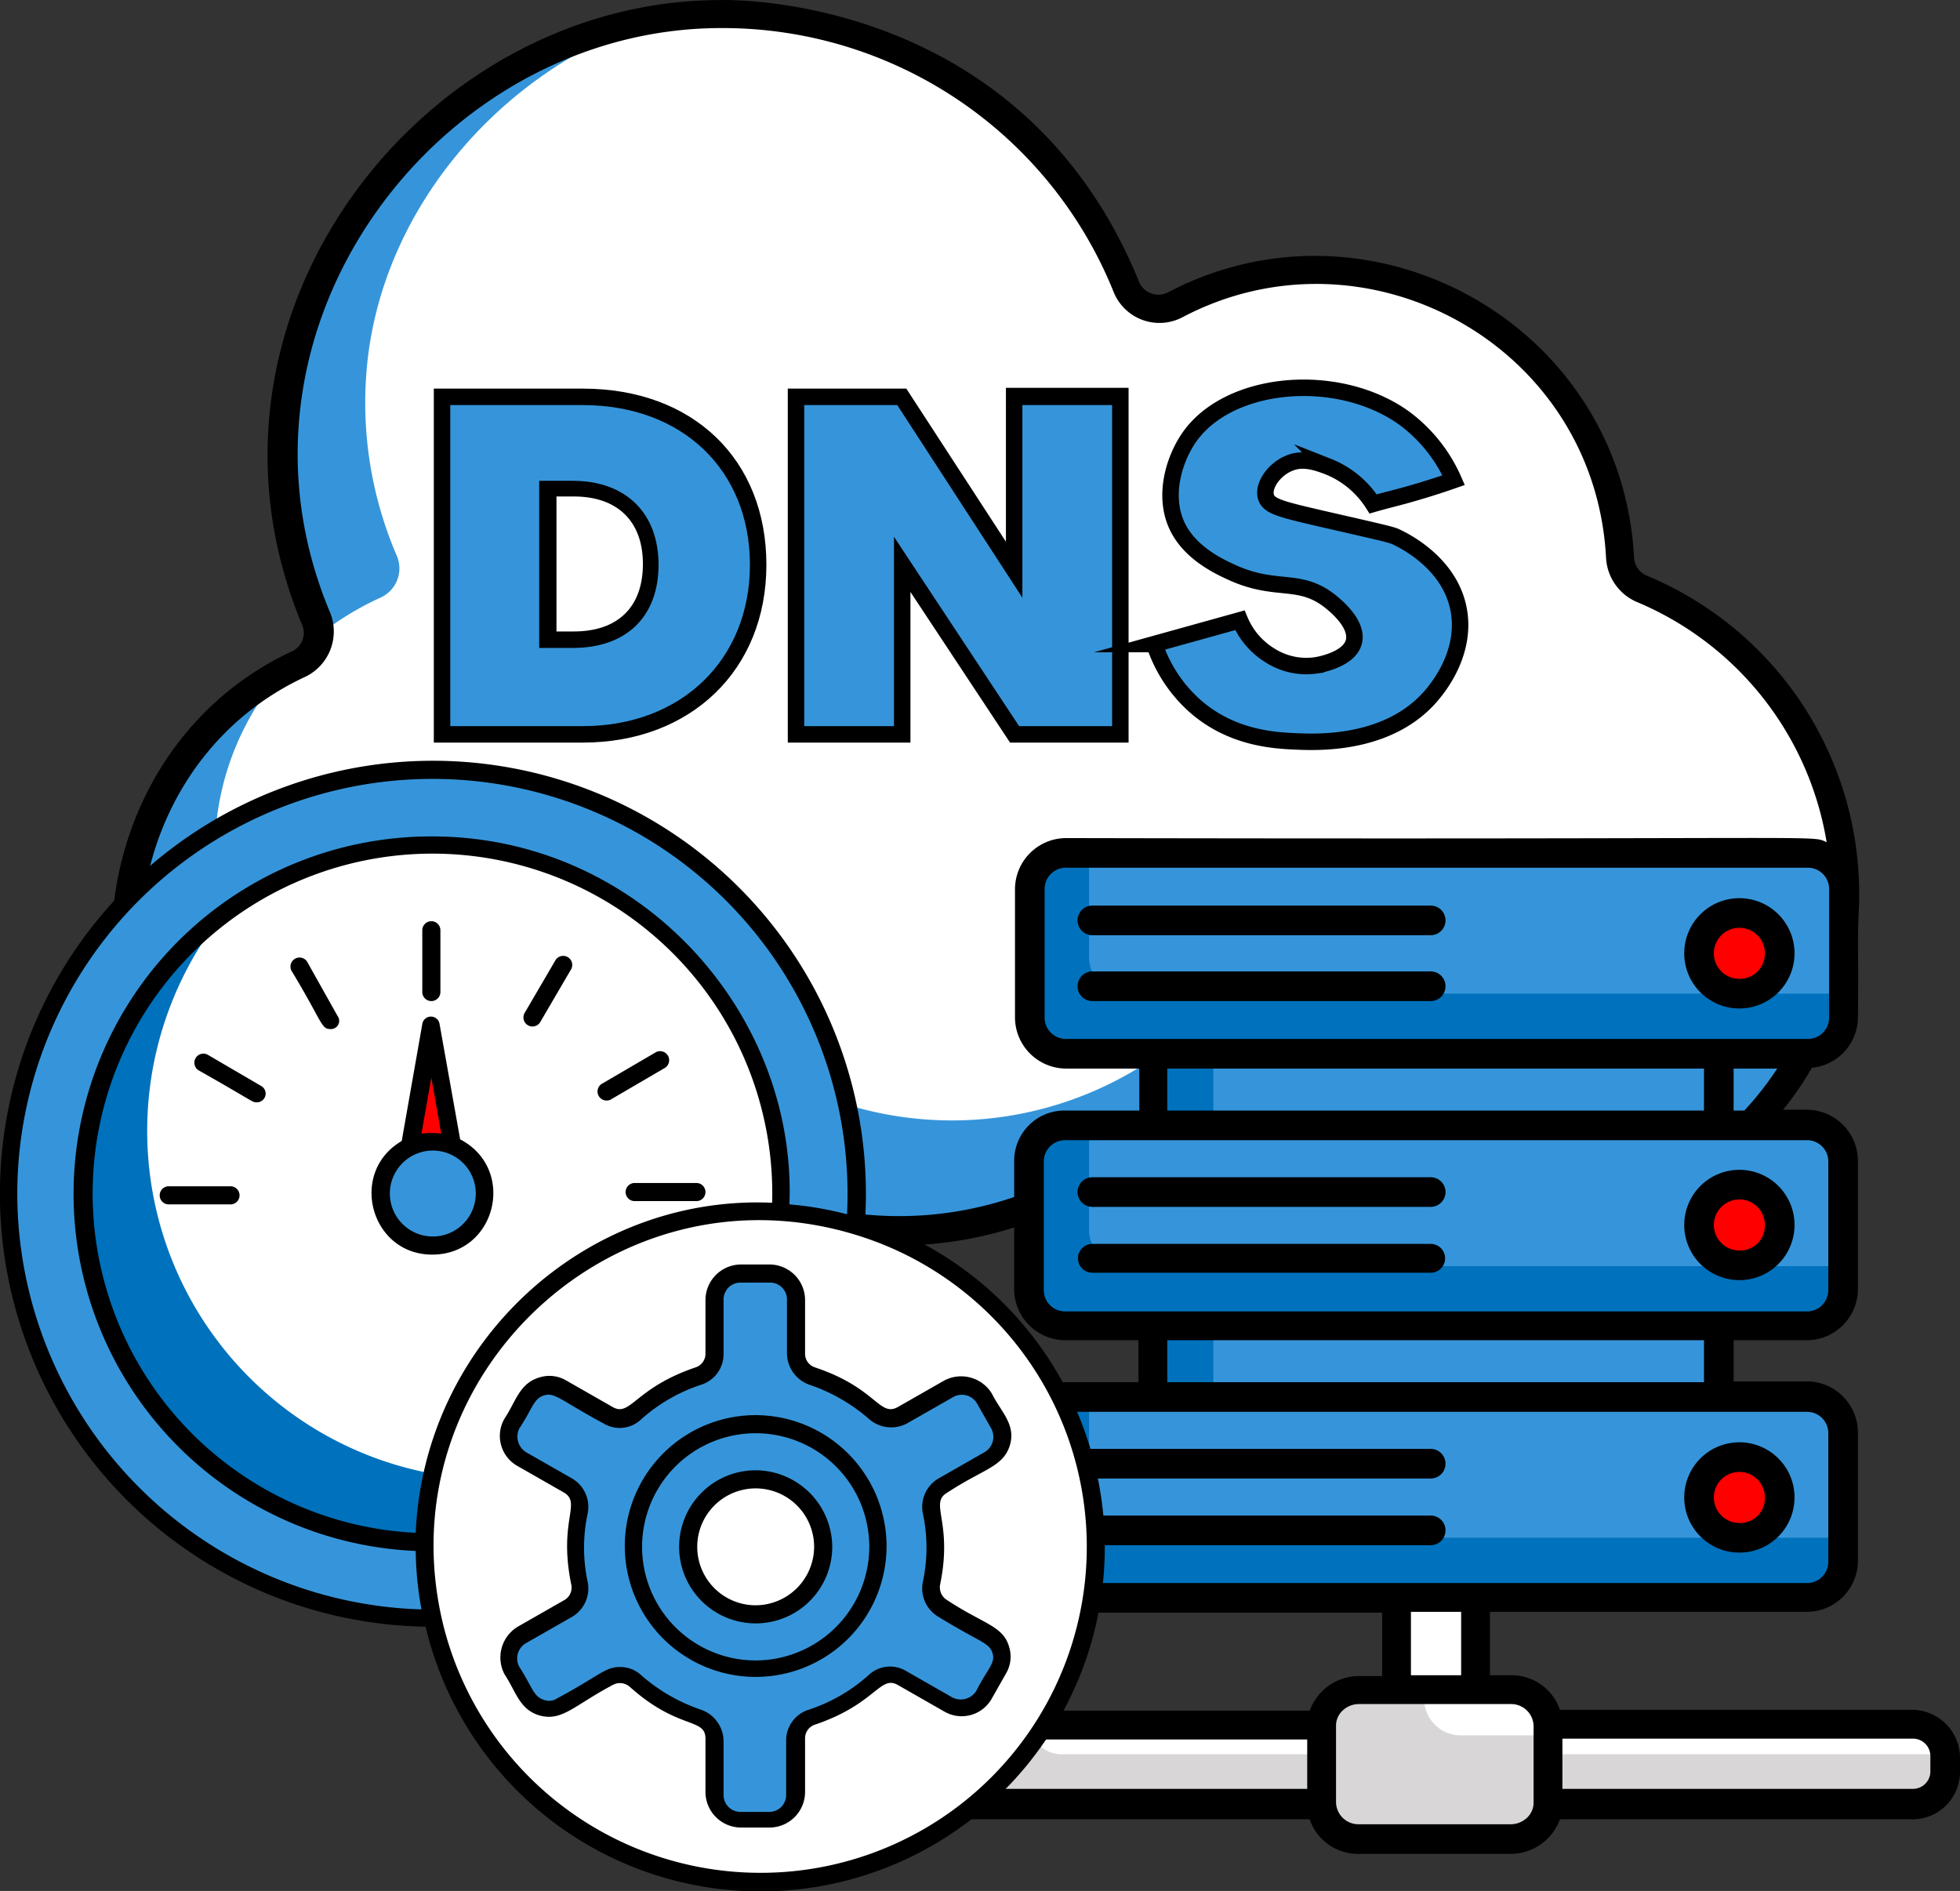 <svg id="Layer_1" data-name="Layer 1" xmlns="http://www.w3.org/2000/svg" viewBox="0 0 238.1 229.71"><rect x="0" y="0" width="238.1" height="229.71" fill="#333333" stroke="none"/><defs><style>.cls-1{fill:#d8d6d7;}.cls-2,.cls-6{fill:#3695da;}.cls-3{fill:#fff;}.cls-4{fill:#0071bc;}.cls-5{fill:red;}.cls-6{stroke:#000;stroke-miterlimit:10;stroke-width:2px;}</style></defs><path class="cls-1" d="M267.3 248.6v1.8a3.84 3.84.0 01-3.9 3.9H147.6a3.9 3.9.0 01-3.9-3.9v-1.8a3.84 3.84.0 013.9-3.9h53.1V147.5a3.84 3.84.0 013.9-3.9h1.8a3.84 3.84.0 013.9 3.9v97.2h53.1a3.87 3.87.0 013.9 3.7z" transform="translate(-31 -35.19)"/><path class="cls-2" d="M255.1 146a40.14 40.14.0 01-72.9 21 3.89 3.89.0 00-6.2-.1 44.6 44.6.0 01-61 10.2 3.91 3.91.0 00-4.8.3 37.68 37.68.0 01-26.1 10.5c-25.1.0-44.5-24.5-35.6-50.9a35.9 35.9.0 0118.9-21.1 4.22 4.22.0 002.1-5.5 54 54 0 01-3.9-24C67.2 62.8 86 42.6 108.8 38h0a47.12 47.12.0 0110-1A53.17 53.17.0 01168 70.2a4.2 4.2.0 005.9 2.1A36.36 36.36.0 01191 68.1a36.94 36.94.0 0136.9 34.8 4.31 4.31.0 002.6 3.8 40.06 40.06.0 0124.7 35.4C255.1 143.5 255.1 144.7 255.1 146z" transform="translate(-31 -35.19)"/><path class="cls-3" d="M255.1 142.3c-3.8 15.2-17.5 26.9-34.1 28.1a38.77 38.77.0 01-34.3-15.6 3.77 3.77.0 00-5.9-.1 43.43 43.43.0 01-58.1 9.4 3.91 3.91.0 00-4.6.3 36.5 36.5.0 01-24.9 9.7c-30.7.0-46.6-34.5-28.4-56.8 2.4-1.4 4.8-1.9 4.9-4.9a35.94 35.94.0 017.5-4.6 3.89 3.89.0 002-5.1 47 47 0 01-3.7-22.1c1.4-19 15.2-35.7 33.1-42.4h0a47.12 47.12.0 0110-1 53.17 53.17.0 0149.2 33.2 4.2 4.2.0 005.9 2.1 36.36 36.36.0 0117.1-4.2 36.94 36.94.0 0136.9 34.8 4.31 4.31.0 002.6 3.8 40.16 40.16.0 0124.8 35.4z" transform="translate(-31 -35.19)"/><path class="cls-3" d="M267.3 248.3H160a3.87 3.87.0 01-3.9-3.7h44.5V147.4a3.84 3.84.0 013.9-3.9h1.8a3.84 3.84.0 013.9 3.9v97.2h53.1A4.11 4.11.0 01267.3 248.3z" transform="translate(-31 -35.19)"/><rect class="cls-4" x="140.1" y="119.41" width="68.7" height="62.9"/><rect class="cls-2" x="147.4" y="119.41" width="61.4" height="62.9"/><path class="cls-4" d="M254.9 143.2v15.6a4.44 4.44.0 01-4.4 4.4H160.4a4.44 4.44.0 01-4.4-4.4V143.2a4.44 4.44.0 014.4-4.4h90.1A4.37 4.37.0 01254.9 143.2z" transform="translate(-31 -35.19)"/><path class="cls-4" d="M254.9 176.2v15.6a4.44 4.44.0 01-4.4 4.4H160.4a4.44 4.44.0 01-4.4-4.4V176.2a4.44 4.44.0 014.4-4.4h90.1A4.44 4.44.0 01254.9 176.2z" transform="translate(-31 -35.19)"/><path class="cls-4" d="M254.9 209.2v15.6a4.44 4.44.0 01-4.4 4.4H160.4a4.44 4.44.0 01-4.4-4.4V209.2a4.44 4.44.0 014.4-4.4h90.1A4.44 4.44.0 01254.9 209.2z" transform="translate(-31 -35.19)"/><path class="cls-2" d="M254.9 143.2v12.7H167.7a4.44 4.44.0 01-4.4-4.4V138.8h87.2A4.37 4.37.0 01254.9 143.2z" transform="translate(-31 -35.19)"/><path class="cls-2" d="M254.9 176.2V189H167.7a4.44 4.44.0 01-4.4-4.4V171.9h87.2A4.29 4.29.0 01254.9 176.2z" transform="translate(-31 -35.19)"/><path class="cls-2" d="M254.9 209.2V222h-89a2.65 2.65.0 01-2.6-2.6V204.8h87.2A4.44 4.44.0 01254.9 209.2z" transform="translate(-31 -35.19)"/><path class="cls-5" d="M247.2 151a4.3 4.3.0 01-.7 2.5 5 5 0 01-4.2 2.4 4.91 4.91.0 01-.4-9.8h.4A4.91 4.91.0 01247.2 151z" transform="translate(-31 -35.19)"/><path class="cls-5" d="M247.2 184a4.3 4.3.0 01-.7 2.5 5 5 0 01-4.2 2.4 4.91 4.91.0 01-.4-9.8h.4A4.91 4.91.0 01247.2 184z" transform="translate(-31 -35.19)"/><path class="cls-5" d="M247.2 217a4.3 4.3.0 01-.7 2.5 5 5 0 01-4.2 2.4 4.91 4.91.0 01-.4-9.8h.4A4.91 4.91.0 01247.2 217z" transform="translate(-31 -35.19)"/><path class="cls-1" d="M219 244.9v9.2a4.44 4.44.0 01-4.4 4.4H196a4.44 4.44.0 01-4.4-4.4v-9.2a4.44 4.44.0 014.4-4.4h18.6A4.31 4.31.0 01219 244.9z" transform="translate(-31 -35.19)"/><path class="cls-3" d="M219 244.9V246H208.4a4.44 4.44.0 01-4.4-4.4v-1.1h10.6A4.31 4.31.0 01219 244.9z" transform="translate(-31 -35.19)"/><path d="M263.4 242.9H220.5a6.19 6.19.0 00-5.9-4.2H212V231h38.5a6.23 6.23.0 006.2-6.2V209.2a6.23 6.23.0 00-6.2-6.2h-8.9v-5h8.9a6.23 6.23.0 006.2-6.2V176.2a6.23 6.23.0 00-6.2-6.2h-2.9a35.44 35.44.0 003.5-5.1 6.18 6.18.0 005.6-6.1c.1-8.8-.1-8.4.1-12.9A41.87 41.87.0 00231 105.1a2.53 2.53.0 01-1.5-2.3c-1.6-28.3-32-45-56.6-32.1a2.55 2.55.0 01-3.5-1.2C155 33.9 118.6 35.2 118.5 35.2c-36.1.0-66.4 38.5-50.8 75.9a2.46 2.46.0 01-1.2 3.2C44.3 124.6 38 153.6 51.9 173a39.62 39.62.0 0059.5 5.6 2.11 2.11.0 012.6-.2 46.31 46.31.0 0040.2 5.9v7.5a6.23 6.23.0 006.2 6.2h8.9v5.1h-8.9a6.23 6.23.0 00-6.2 6.2v15.6a6.23 6.23.0 006.2 6.2h38.5v7.7H196a6.39 6.39.0 00-5.9 4.2H147.5a5.76 5.76.0 00-5.7 5.7v1.8a5.7 5.7.0 005.7 5.7h42.6a6.19 6.19.0 005.9 4.2h18.6a6.39 6.39.0 005.9-4.2h42.9a5.76 5.76.0 005.7-5.7v-1.8A5.85 5.85.0 00263.4 242.9zm-73.6 9.6H147.6a2.11 2.11.0 01-2.1-2.1v-1.8a2.11 2.11.0 012.1-2.1h42.2zm63.4-93.7a2.58 2.58.0 01-2.6 2.6H160.5a2.58 2.58.0 01-2.6-2.6V143.2a2.58 2.58.0 012.6-2.6h90.1a2.58 2.58.0 012.6 2.6v15.6zm-6.3 6.2a39 39 0 01-4 5.1h-1.3V165zm-8.9.0v5.1H172.8V165zm-83.8 11.2v4.4a43.22 43.22.0 01-38.2-5.1 5.58 5.58.0 00-7 .5 36.08 36.08.0 01-54.2-5.1c-12.7-17.7-7-44.1 13.3-53.5a6.11 6.11.0 003-7.8c-14.5-34.5 13.2-71 47.5-71h.1a51.18 51.18.0 0147.6 32.1 6 6 0 008.4 3c22.3-11.7 50 3.4 51.4 29.2a6.19 6.19.0 003.7 5.4 38.4 38.4.0 0123.1 29.2c-2.1-.9 2.8-.3-92.4-.5a6.23 6.23.0 00-6.2 6.2v15.6a6.23 6.23.0 006.2 6.2h8.9v5.1h-8.9A6.11 6.11.0 00154.2 176.2zm6.2 18.3a2.58 2.58.0 01-2.6-2.6V176.3a2.58 2.58.0 012.6-2.6h90.1a2.58 2.58.0 012.6 2.6v15.6a2.58 2.58.0 01-2.6 2.6zM238 198v5.1H172.8V198zm-77.6 29.5a2.58 2.58.0 01-2.6-2.6V209.3a2.58 2.58.0 012.6-2.6h90.1a2.58 2.58.0 012.6 2.6v15.6a2.58 2.58.0 01-2.6 2.6zm48.1 3.5v7.7h-6.1V231zm8.8 21.5v1.6a2.52 2.52.0 01-.9 2 2.87 2.87.0 01-1.8.7H196a2.72 2.72.0 01-2.7-2.7v-9.2a2.52 2.52.0 01.9-2 2.87 2.87.0 011.8-.7h18.6a2.72 2.72.0 012.7 2.7zm48.2-2.1a2.11 2.11.0 01-2.1 2.1H220.8v-6.1h42.6a2.11 2.11.0 012.1 2.1z" transform="translate(-31 -35.19)"/><path d="M204.8 145.2H163.7a1.8 1.8.0 100 3.6h41.1A1.8 1.8.0 10204.8 145.2z" transform="translate(-31 -35.19)"/><path d="M204.8 153.2H163.7a1.8 1.8.0 100 3.6h41.1A1.8 1.8.0 10204.8 153.2z" transform="translate(-31 -35.19)"/><path d="M242.3 144.3A6.7 6.7.0 10249 151 6.7 6.7.0 00242.3 144.3zm0 9.8a3.1 3.1.0 113.1-3.1A3.05 3.05.0 01242.3 154.1z" transform="translate(-31 -35.19)"/><path d="M204.8 178.2H163.7a1.8 1.8.0 100 3.6h41.1a1.8 1.8.0 000-3.6z" transform="translate(-31 -35.19)"/><path d="M204.8 186.3H163.7a1.75 1.75.0 000 3.5h41.1A1.75 1.75.0 10204.8 186.3z" transform="translate(-31 -35.19)"/><path d="M242.3 177.3A6.7 6.7.0 10249 184 6.7 6.7.0 00242.3 177.3zm0 9.8a3.1 3.1.0 113.1-3.1A3 3 0 01242.3 187.1z" transform="translate(-31 -35.19)"/><path d="M204.8 211.2H163.7a1.8 1.8.0 100 3.6h41.1a1.8 1.8.0 000-3.6z" transform="translate(-31 -35.19)"/><path d="M204.8 219.3H163.7a1.8 1.8.0 100 3.6h41.1A1.8 1.8.0 10204.8 219.3z" transform="translate(-31 -35.19)"/><path d="M242.3 210.4a6.7 6.7.0 106.7 6.7A6.7 6.7.0 00242.3 210.4zm0 9.8a3.1 3.1.0 113.1-3.1A3 3 0 01242.3 220.2z" transform="translate(-31 -35.19)"/><circle class="cls-2" cx="52.6" cy="145.01" r="51.5"/><path class="cls-4" d="M125.9 180.2a42.3 42.3.0 11-84.6.1 42.3 42.3.0 0184.6-.1z" transform="translate(-31 -35.19)"/><path class="cls-3" d="M125.9 180.2a42.6 42.6.0 01-8.8 25.9 42.35 42.35.0 01-59.4-59.4 42.35 42.35.0 0168.2 33.5z" transform="translate(-31 -35.19)"/><path class="cls-5" d="M86.7 178.7l-3.1-17.8c0-.2-.4-.2-.4.0l-3.1 17.8z" transform="translate(-31 -35.19)"/><circle class="cls-3" cx="92.3" cy="187.91" r="40.7"/><path class="cls-2" d="M151.1 233.8l-5.6-3.2a2.82 2.82.0 01-1.4-3 21.19 21.19.0 00.4-4.4 31.28 31.28.0 00-.4-4.4 2.82 2.82.0 011.4-3l5.6-3.2a3.24 3.24.0 001.2-4.3l-1.7-3a3.24 3.24.0 00-4.3-1.2l-5.6 3.2a2.86 2.86.0 01-3.3-.3 20.37 20.37.0 00-7.7-4.4 2.79 2.79.0 01-1.9-2.7v-6.5a3.16 3.16.0 00-3.2-3.2H121a3.16 3.16.0 00-3.2 3.2v6.5a2.93 2.93.0 01-1.9 2.7 21.79 21.79.0 00-7.7 4.4 2.87 2.87.0 01-3.3.3l-5.6-3.2a3 3 0 00-4.3 1.2l-1.7 3a3 3 0 001.2 4.3l5.6 3.2a2.82 2.82.0 011.4 3 19.61 19.61.0 000 8.8 2.82 2.82.0 01-1.4 3l-5.6 3.2a3.24 3.24.0 00-1.2 4.3l1.7 3a3.24 3.24.0 004.3 1.2l5.6-3.2a2.86 2.86.0 013.3.3 20.37 20.37.0 007.7 4.4 2.79 2.79.0 011.9 2.7V253a3.16 3.16.0 003.2 3.2h3.5a3.16 3.16.0 003.2-3.2v-6.5a2.93 2.93.0 011.9-2.7 21.79 21.79.0 007.7-4.4 2.87 2.87.0 013.3-.3l5.6 3.2a3 3 0 004.3-1.2l1.7-3A3.12 3.12.0 00151.1 233.8zm-28.3-2.5a8.2 8.2.0 118.2-8.2A8.24 8.24.0 01122.8 231.3z" transform="translate(-31 -35.19)"/><circle class="cls-2" cx="52.6" cy="145.01" r="6.3"/><path d="M84.5 155.7v-7.5a1.1 1.1.0 00-2.2.0v7.5a1.1 1.1.0 002.2.0z" transform="translate(-31 -35.19)"/><path d="M96.6 159.4l3.8-6.5a1.1 1.1.0 00-1.9-1.1l-3.8 6.5A1.1 1.1.0 0096.6 159.4z" transform="translate(-31 -35.19)"/><path d="M105.3 168.7l6.5-3.8a1.1 1.1.0 00-1.1-1.9l-6.5 3.8A1.1 1.1.0 10105.3 168.7z" transform="translate(-31 -35.19)"/><path d="M108.1 181.1h7.5a1.1 1.1.0 000-2.2h-7.5A1.1 1.1.0 00108.1 181.1z" transform="translate(-31 -35.19)"/><path d="M59 179.3H51.5a1.1 1.1.0 000 2.2H59A1.1 1.1.0 0059 179.3z" transform="translate(-31 -35.19)"/><path d="M62.7 167.1l-6.5-3.8a1.1 1.1.0 00-1.1 1.9c6.9 3.9 6.5 3.9 7.1 3.9a1.06 1.06.0 00.5-2z" transform="translate(-31 -35.19)"/><path d="M68.3 152a1.1 1.1.0 00-1.9 1.1c3.7 6.1 3.6 7.1 4.7 7.1a1 1 0 00.9-1.6z" transform="translate(-31 -35.19)"/><path d="M86.9 173.6l-2.5-14a1.06 1.06.0 00-2.1.0l-2.5 14.2c-6.5 3.8-3.8 13.8 3.7 13.8C91.3 187.6 93.8 177.2 86.9 173.6zm-3.5-7.5 1.2 6.8a9.64 9.64.0 00-2.4.0zm.2 19.3a5.22 5.22.0 115.2-5.2A5.23 5.23.0 0183.6 185.4z" transform="translate(-31 -35.19)"/><path d="M122.8 207.1A15.9 15.9.0 10138.7 223a15.94 15.94.0 00-15.9-15.9zm0 29.8a13.8 13.8.0 1113.8-13.8 13.83 13.83.0 01-13.8 13.8z" transform="translate(-31 -35.19)"/><path d="M146.1 229.6a1.82 1.82.0 01-.9-1.9c1.6-7.7-1.4-9.9.9-11.2 4.4-2.9 6.8-3.1 7.6-5.8.7-2.5-1.1-4-2.2-6.2a4.37 4.37.0 00-5.8-1.6l-5.6 3.2c-2.3 1.3-2.6-2.3-10.1-4.8a1.74 1.74.0 01-1.2-1.7v-6.5a4.33 4.33.0 00-4.3-4.3H121a4.33 4.33.0 00-4.3 4.3v6.5a1.74 1.74.0 01-1.2 1.7c-7.4 2.5-7.9 6.1-10.1 4.8l-5.6-3.2a4 4 0 00-3.2-.4c-2.5.7-2.9 2.9-4.3 5a4.19 4.19.0 001.6 5.8l5.6 3.2c2.2 1.3-.7 3.4.9 11.2a1.74 1.74.0 01-.9 1.9l-5.6 3.2a4.37 4.37.0 00-1.6 5.8c1.4 2.1 1.8 4.3 4.3 5 2.7.7 4.1-1.2 8.8-3.7a1.81 1.81.0 012.1.2c5.9 5.3 9.2 3.7 9.2 6.3v6.5a4.33 4.33.0 004.3 4.3h3.5a4.33 4.33.0 004.3-4.3v-6.5a1.74 1.74.0 011.2-1.7c7.4-2.5 7.9-6.1 10.1-4.8l5.6 3.2a4.19 4.19.0 005.8-1.6l1.7-3a4 4 0 00.4-3.2C152.9 232.7 150.5 232.5 146.1 229.6zm3.5 11a2.23 2.23.0 01-2.9.8l-5.6-3.2a3.78 3.78.0 00-4.6.5 20.5 20.5.0 01-7.3 4.2 3.91 3.91.0 00-2.7 3.8v6.5a2.05 2.05.0 01-2.1 2.1H121a2.05 2.05.0 01-2.1-2.1v-6.5a4.09 4.09.0 00-2.7-3.8 21.39 21.39.0 01-7.3-4.2 3.7 3.7.0 00-2.6-1c-1.8.0-2.4 1-7.6 3.8a1.8 1.8.0 01-1.6.2c-1.3-.4-1.4-1.5-3-4a2.14 2.14.0 01.8-2.9l5.6-3.2a4 4 0 001.9-4.2 19.82 19.82.0 010-8.4 4 4 0 00-1.9-4.2l-5.6-3.2a2.23 2.23.0 01-.8-2.9c1.6-2.4 1.7-3.6 3-4s2 .6 7.2 3.4a3.78 3.78.0 004.6-.5 20.5 20.5.0 017.3-4.2 3.91 3.91.0 002.7-3.8v-6.5A2.05 2.05.0 01121 191h3.5a2.05 2.05.0 012.1 2.1v6.5a4.09 4.09.0 002.7 3.8 21.39 21.39.0 017.3 4.2 4.09 4.09.0 004.6.5l5.6-3.2a2.14 2.14.0 012.9.8l1.7 3a2.14 2.14.0 01-.8 2.9l-5.6 3.2a4 4 0 00-1.9 4.2 19.83 19.83.0 010 8.4 4 4 0 001.9 4.2c5.2 3.2 6.2 3.1 6.6 4.5C151.9 237.3 150.9 238 149.6 240.6z" transform="translate(-31 -35.19)"/><path d="M122.8 213.8a9.3 9.3.0 109.3 9.3A9.35 9.35.0 00122.8 213.8zm0 16.4a7.1 7.1.0 117.1-7.1A7.13 7.13.0 01122.8 230.2z" transform="translate(-31 -35.19)"/><path d="M136.1 183.3a52.6 52.6.0 10-53.4 49.5 41.82 41.82.0 1053.4-49.5zm-103-3.1a50.43 50.43.0 11100.8 2.5 41 41 0 00-7-1.2c.9-23.4-18.3-44.7-43.4-44.7a43.42 43.42.0 00-2 86.8 41.67 41.67.0 00.7 7.1A50.6 50.6.0 0133.1 180.2zm48.4 41.2a41.28 41.28.0 1143.3-40.1C102.1 180.3 82.5 198.3 81.5 221.4zm41.8 41.3a39.7 39.7.0 01-38.4-29.9c-7.6-30.3 21.2-57.2 51-47.3a39.61 39.61.0 01-12.6 77.2z" transform="translate(-31 -35.19)"/><path class="cls-2" d="M123.1 103.7c0 11.7-8.2 20.6-21.3 20.6H84.7v-41h17.1C114.9 83.3 123.1 91.9 123.1 103.7zm-22.5 9.2c5.7.0 9.4-3.2 9.4-9.2s-3.8-9.2-9.4-9.2H97.5v18.3h3.1z" transform="translate(-31 -35.19)"/><path d="M101.8 125.4H83.7v-43h18.1c13.4.0 22.3 8.6 22.3 21.4s-9.2 21.6-22.3 21.6zm-16.1-2h16.1c12 0 20.3-8.1 20.3-19.6s-8.2-19.4-20.3-19.4H85.7zm14.9-9.5H96.5V93.6h4.1c6.4.0 10.4 3.9 10.4 10.2S107.1 113.9 100.6 113.9zm-2-2h2.1c5.4.0 8.4-3 8.4-8.2s-3.1-8.2-8.4-8.2H98.6z" transform="translate(-31 -35.19)"/><path class="cls-2" d="M167.1 83.3v41H154.2l-13.6-20.6v20.6H127.7v-41h12.9l13.6 21v-21z" transform="translate(-31 -35.19)"/><path d="M168.1 125.4H153.7l-12.1-18.3v18.3H126.7v-43h14.4L153.2 101V82.3h14.9zm-13.3-2h11.3v-39H155.2v23.4L140 84.4H128.7v39h10.9v-23z" transform="translate(-31 -35.19)"/><path class="cls-6" d="M202.11 95.25q2.89-.82 5.48-1.73a18.68 18.68.0 00-6.07-7.58c-8.08-5.76-21.57-4.55-26.25 2.67-1.66 2.56-2.87 6.6-1.44 10.1s5.12 5.25 6.92 6.06c5.33 2.4 8.09.5 11.83 3.46.54.43 3.43 2.72 2.89 4.91s-4.26 2.83-4.62 2.88a8.2 8.2.0 01-5.48-1.15 9.14 9.14.0 01-3.75-4.33l-10.39 2.89a17.37 17.37.0 004.91 7.5c4.52 4 9.81 4.22 12.4 4.33s11.64.48 16.74-6.06c.69-.88 3.92-5 2.89-10.1-1.14-5.59-6.64-8.24-7.51-8.66-.53-.26-.81-.34-8.08-2-5.86-1.35-7.43-1.69-7.79-2.88-.41-1.39 1-3.27 2.6-4 1.78-.87 3.55-.21 4.91.29a11.51 11.51.0 015.51 4.56C199.2 96 200.63 95.67 202.11 95.25z" transform="translate(-31 -35.19)"/></svg>